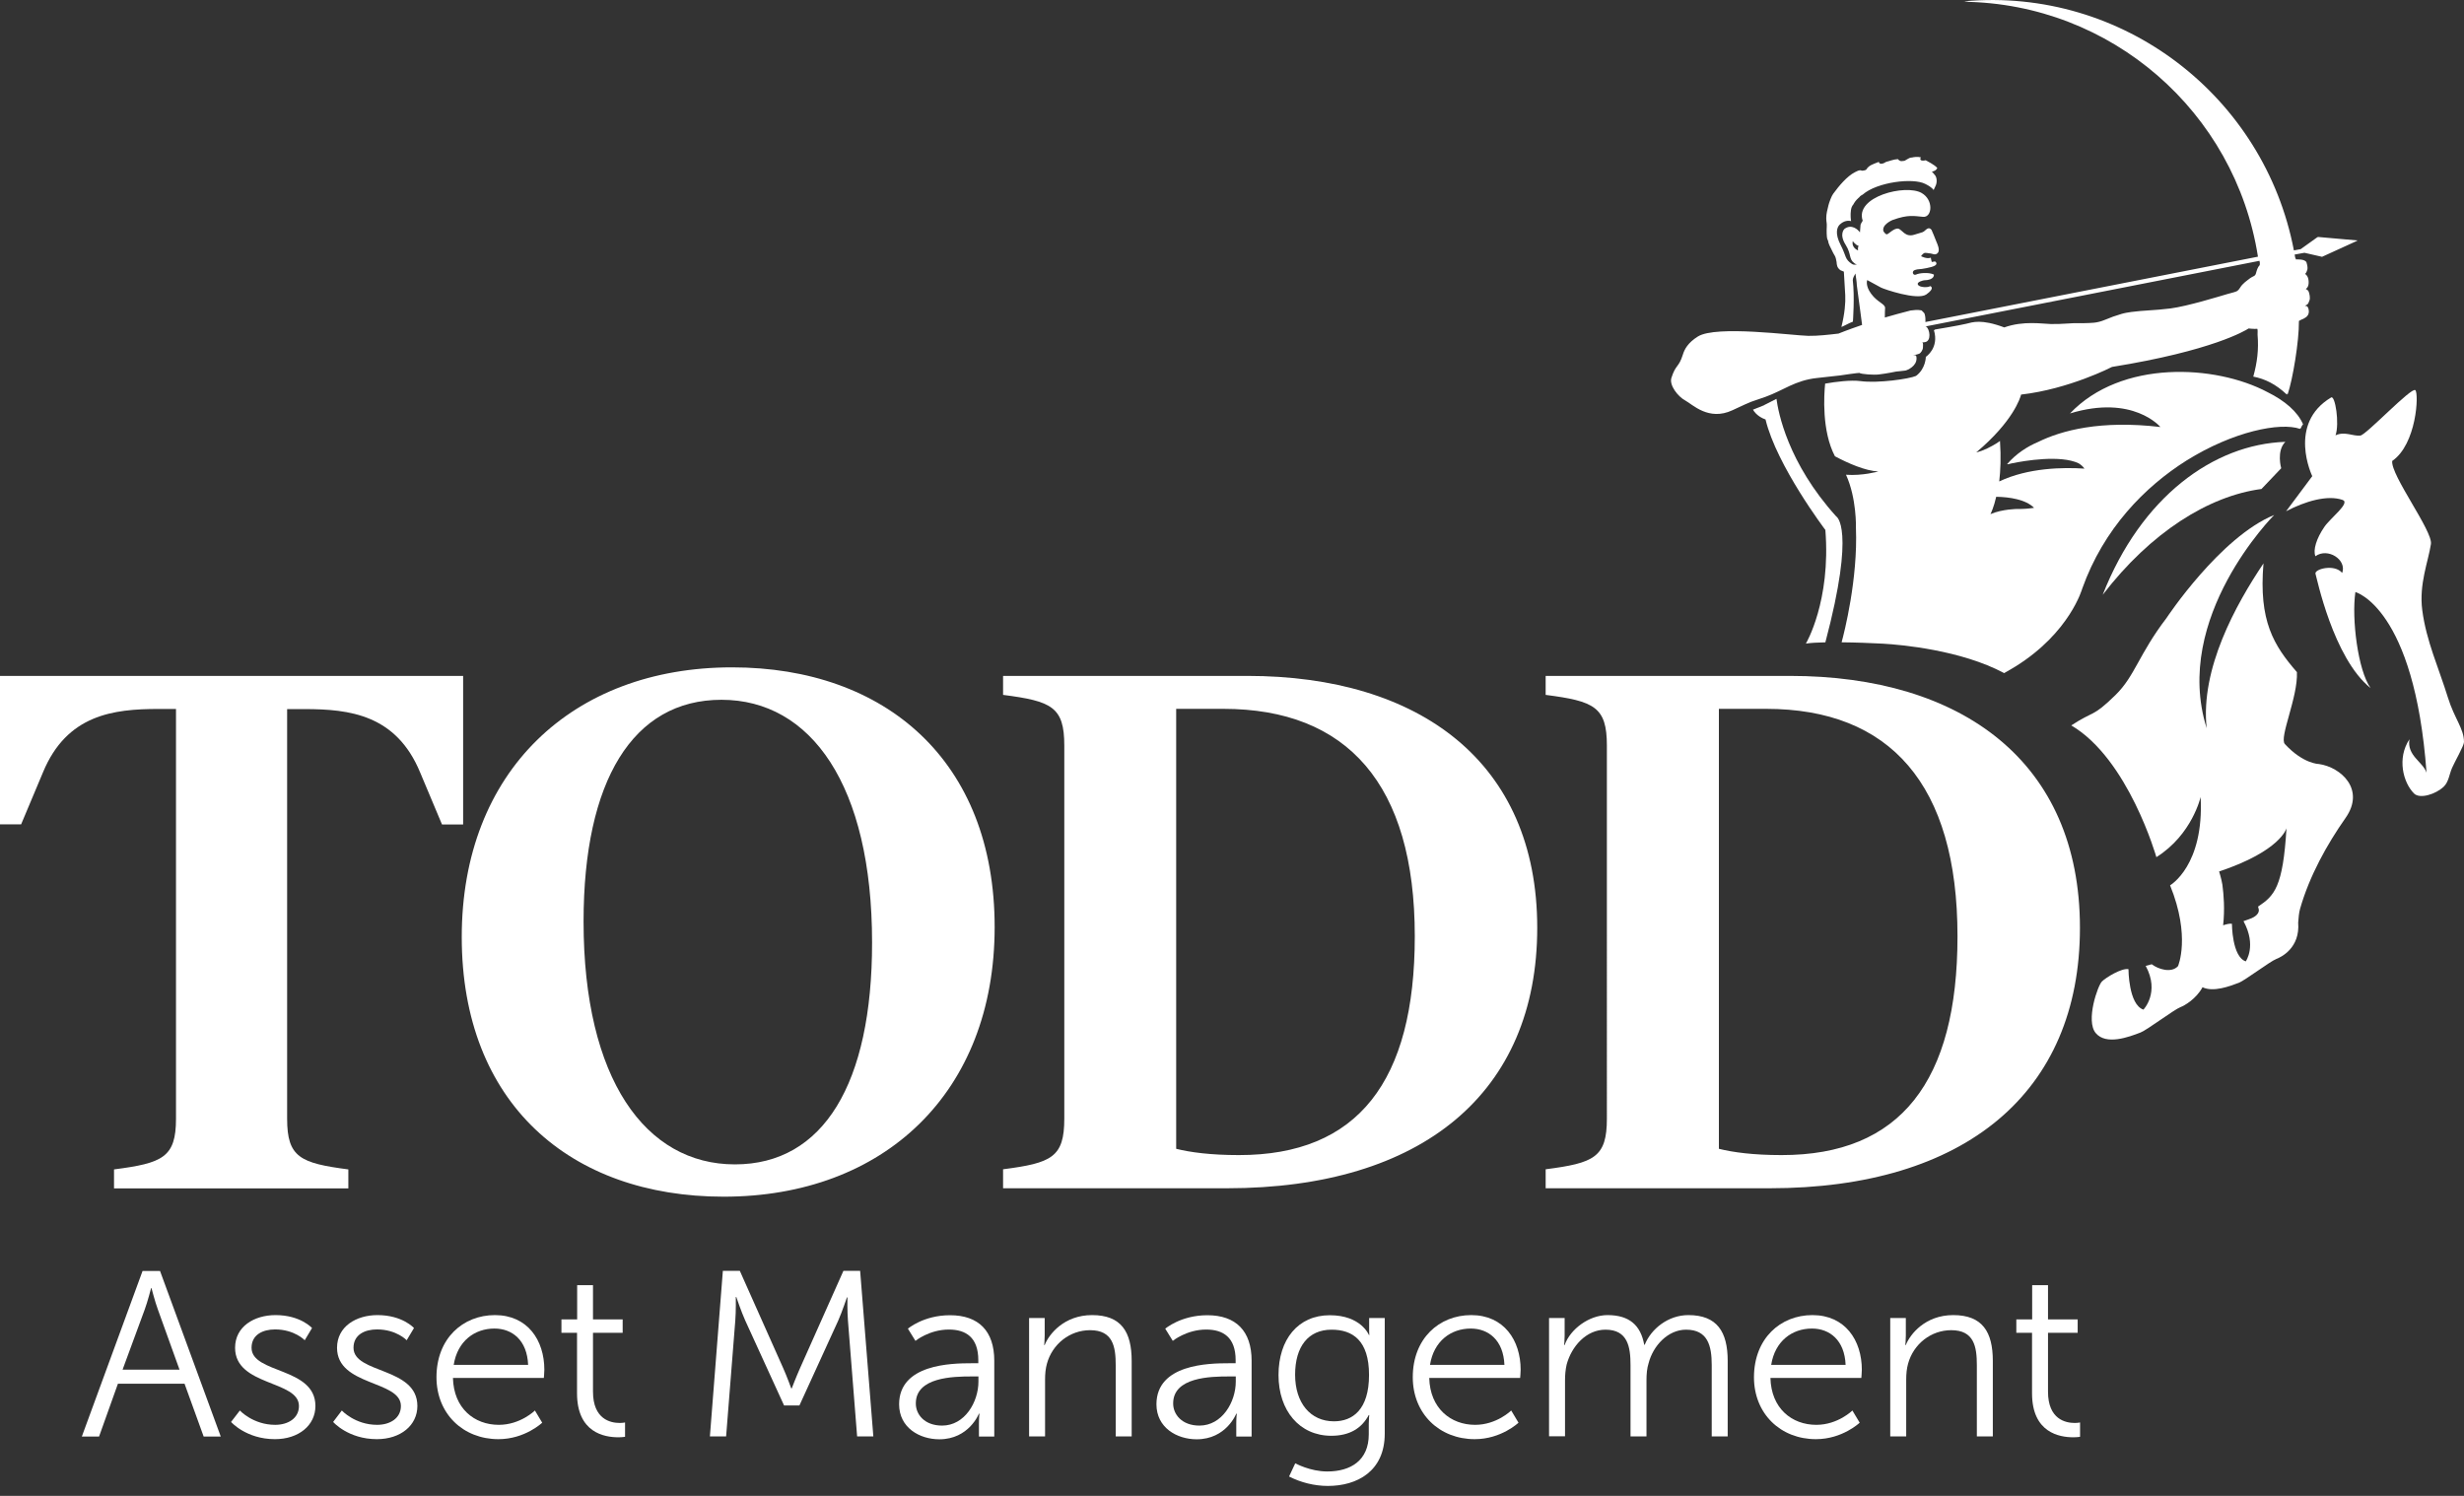 <?xml version="1.0" encoding="utf-8"?>
<!-- Generator: Adobe Illustrator 23.0.4, SVG Export Plug-In . SVG Version: 6.00 Build 0)  -->
<svg version="1.1" id="Layer_1" xmlns="http://www.w3.org/2000/svg" xmlns:xlink="http://www.w3.org/1999/xlink" x="0px" y="0px"
	 viewBox="0 0 196 119" style="enable-background:new 0 0 196 119;" xml:space="preserve">
<rect x="0" y="0" width="196" height="119" fill="#333333" stroke="none"/>
<style type="text/css">
	.st0{fill:#FFFFFF;}
</style>
<g>
	<g>
		<g>
			<path class="st0" d="M12.02,102.47c0,0-0.28,1.09-0.51,1.71l-1.76,4.78h4.53l-1.72-4.78c-0.23-0.62-0.51-1.71-0.51-1.71H12.02z
				 M14.68,110.08h-5.3l-1.5,4.2H6.51l4.83-13.17h1.39l4.83,13.17H16.2L14.68,110.08z"/>
			<path class="st0" d="M19.08,112.21c0,0,1.05,1.14,2.81,1.14c1.01,0,1.89-0.51,1.89-1.5c0-2.06-5.08-1.56-5.08-4.63
				c0-1.69,1.52-2.6,3.22-2.6c1.99,0,2.9,1.03,2.9,1.03l-0.58,0.97c0,0-0.81-0.86-2.36-0.86c-0.96,0-1.87,0.41-1.87,1.46
				c0,2.08,5.08,1.52,5.08,4.63c0,1.54-1.33,2.64-3.22,2.64c-2.29,0-3.49-1.37-3.49-1.37L19.08,112.21z"/>
			<path class="st0" d="M27.19,112.21c0,0,1.05,1.14,2.81,1.14c1.01,0,1.89-0.51,1.89-1.5c0-2.06-5.08-1.56-5.08-4.63
				c0-1.69,1.52-2.6,3.22-2.6c1.99,0,2.9,1.03,2.9,1.03l-0.58,0.97c0,0-0.81-0.86-2.36-0.86c-0.96,0-1.87,0.41-1.87,1.46
				c0,2.08,5.08,1.52,5.08,4.63c0,1.54-1.33,2.64-3.22,2.64c-2.29,0-3.48-1.37-3.48-1.37L27.19,112.21z"/>
			<path class="st0" d="M42.01,108.58c-0.08-1.97-1.27-2.89-2.68-2.89c-1.57,0-2.94,0.99-3.24,2.89H42.01z M39.37,104.62
				c2.6,0,3.93,2,3.93,4.35c0,0.22-0.04,0.65-0.04,0.65h-7.23c0.06,2.42,1.7,3.73,3.65,3.73c1.72,0,2.87-1.14,2.87-1.14l0.58,0.97
				c0,0-1.37,1.31-3.48,1.31c-2.81,0-4.93-2.02-4.93-4.93C34.72,106.48,36.82,104.62,39.37,104.62"/>
			<path class="st0" d="M45.9,106.03h-1.24v-1.07h1.25v-2.72h1.26v2.72h2.36v1.07h-2.36v4.68c0,2.21,1.41,2.49,2.12,2.49
				c0.26,0,0.43-0.04,0.43-0.04v1.14c0,0-0.21,0.04-0.54,0.04c-1.09,0-3.28-0.36-3.28-3.5V106.03z"/>
		</g>
		<g>
			<path class="st0" d="M57.5,101.1h1.35l3.45,7.74c0.3,0.67,0.64,1.61,0.64,1.61h0.04c0,0,0.36-0.94,0.66-1.61l3.45-7.74h1.33
				l1.05,13.17h-1.29l-0.73-9.22c-0.06-0.71-0.04-1.84-0.04-1.84h-0.04c0,0-0.39,1.16-0.69,1.84l-3.09,6.76h-1.22l-3.09-6.76
				c-0.3-0.66-0.71-1.87-0.71-1.87h-0.04c0,0,0.02,1.16-0.04,1.87l-0.73,9.22h-1.29L57.5,101.1z"/>
			<path class="st0" d="M74.94,113.41c1.8,0,2.89-1.87,2.89-3.5v-0.41h-0.54c-1.48,0-4.44,0.06-4.44,2.14
				C72.84,112.51,73.53,113.41,74.94,113.41 M77.3,108.45h0.52v-0.24c0-1.82-0.99-2.44-2.34-2.44c-1.56,0-2.66,0.9-2.66,0.9
				l-0.6-0.97c0,0,1.24-1.07,3.35-1.07c2.27,0,3.52,1.25,3.52,3.62v6.03h-1.22v-1.03c0-0.47,0.04-0.79,0.04-0.79h-0.04
				c0,0-0.79,2.04-3.15,2.04c-1.57,0-3.2-0.92-3.2-2.79C71.53,108.52,75.67,108.45,77.3,108.45"/>
			<path class="st0" d="M81.85,104.85h1.25v1.4c0,0.41-0.04,0.75-0.04,0.75h0.04c0.34-0.86,1.54-2.38,3.77-2.38
				c2.32,0,3.15,1.33,3.15,3.65v6h-1.27v-5.66c0-1.48-0.22-2.79-2.04-2.79c-1.61,0-3,1.1-3.43,2.66c-0.11,0.39-0.15,0.82-0.15,1.27
				v4.52h-1.27V104.85z"/>
			<path class="st0" d="M95.41,113.41c1.8,0,2.89-1.87,2.89-3.5v-0.41h-0.54c-1.48,0-4.44,0.06-4.44,2.14
				C93.31,112.51,94.01,113.41,95.41,113.41 M97.77,108.45h0.52v-0.24c0-1.82-0.99-2.44-2.34-2.44c-1.56,0-2.66,0.9-2.66,0.9
				l-0.6-0.97c0,0,1.24-1.07,3.35-1.07c2.27,0,3.52,1.25,3.52,3.62v6.03h-1.22v-1.03c0-0.47,0.04-0.79,0.04-0.79h-0.04
				c0,0-0.79,2.04-3.15,2.04c-1.57,0-3.2-0.92-3.2-2.79C92,108.52,96.14,108.45,97.77,108.45"/>
			<path class="st0" d="M108.9,109.38c0-2.75-1.31-3.6-2.98-3.6c-1.84,0-2.9,1.33-2.9,3.58c0,2.25,1.22,3.71,3.09,3.71
				C107.59,113.07,108.9,112.15,108.9,109.38 M105.58,117.06c1.84,0,3.3-0.86,3.3-2.96v-0.86c0-0.36,0.04-0.67,0.04-0.67h-0.04
				c-0.56,1.05-1.52,1.65-2.98,1.65c-2.53,0-4.2-2-4.2-4.83c0-2.83,1.55-4.76,4.08-4.76c2.49,0,3.11,1.57,3.11,1.57h0.04
				c0,0-0.02-0.11-0.02-0.32v-1.03h1.24v9.2c0,3-2.21,4.16-4.52,4.16c-1.09,0-2.17-0.28-3.09-0.75l0.49-1.05
				C103.04,116.41,104.2,117.06,105.58,117.06"/>
			<path class="st0" d="M119.67,108.58c-0.08-1.97-1.27-2.89-2.68-2.89c-1.57,0-2.94,0.99-3.24,2.89H119.67z M117.03,104.62
				c2.6,0,3.93,2,3.93,4.35c0,0.22-0.04,0.65-0.04,0.65h-7.23c0.06,2.42,1.71,3.73,3.65,3.73c1.72,0,2.87-1.14,2.87-1.14l0.58,0.97
				c0,0-1.37,1.31-3.48,1.31c-2.81,0-4.93-2.02-4.93-4.93C112.38,106.48,114.48,104.62,117.03,104.62"/>
			<path class="st0" d="M123.21,104.85h1.25v1.4c0,0.41-0.04,0.75-0.04,0.75h0.04c0.45-1.27,1.95-2.38,3.41-2.38
				c1.74,0,2.64,0.81,2.92,2.36h0.04c0.51-1.27,1.87-2.36,3.47-2.36c2.29,0,3.13,1.33,3.13,3.65v6h-1.27v-5.68
				c0-1.54-0.32-2.81-2.04-2.81c-1.44,0-2.62,1.27-2.98,2.66c-0.13,0.41-0.17,0.86-0.17,1.37v4.46h-1.27v-5.68
				c0-1.42-0.21-2.81-1.99-2.81c-1.54,0-2.7,1.33-3.09,2.77c-0.09,0.39-0.13,0.82-0.13,1.25v4.46h-1.27V104.85z"/>
			<path class="st0" d="M146.81,108.58c-0.08-1.97-1.27-2.89-2.68-2.89c-1.57,0-2.94,0.99-3.24,2.89H146.81z M144.17,104.62
				c2.6,0,3.93,2,3.93,4.35c0,0.22-0.04,0.65-0.04,0.65h-7.23c0.06,2.42,1.7,3.73,3.65,3.73c1.72,0,2.87-1.14,2.87-1.14l0.58,0.97
				c0,0-1.37,1.31-3.48,1.31c-2.81,0-4.93-2.02-4.93-4.93C139.53,106.48,141.62,104.62,144.17,104.62"/>
			<path class="st0" d="M150.35,104.85h1.25v1.4c0,0.41-0.04,0.75-0.04,0.75h0.04c0.34-0.86,1.54-2.38,3.77-2.38
				c2.32,0,3.15,1.33,3.15,3.65v6h-1.27v-5.66c0-1.48-0.22-2.79-2.04-2.79c-1.61,0-3,1.1-3.43,2.66c-0.11,0.39-0.15,0.82-0.15,1.27
				v4.52h-1.27V104.85z"/>
			<path class="st0" d="M161.63,106.03h-1.24v-1.07h1.26v-2.72h1.26v2.72h2.36v1.07h-2.36v4.68c0,2.21,1.41,2.49,2.12,2.49
				c0.26,0,0.43-0.04,0.43-0.04v1.14c0,0-0.21,0.04-0.54,0.04c-1.09,0-3.28-0.36-3.28-3.5V106.03z"/>
		</g>
	</g>
	<g>
		<path class="st0" d="M36.84,53.77v11.82h-1.68l-1.74-4.14c-1.9-4.59-5.6-5.04-9.18-5.04h-1.4v32.59c0,3.08,1.06,3.53,4.87,4.03
			v1.51H9.07v-1.51c3.86-0.5,4.93-0.95,4.93-4.03V56.4h-1.4c-3.58,0-7.28,0.45-9.18,5.04l-1.74,4.14H0V53.77H36.84z"/>
		<path class="st0" d="M69.37,74.99c0-12.54-4.87-19.32-11.98-19.32c-7.05,0-10.97,6.44-10.97,17.64c0,12.54,4.93,19.32,12.04,19.32
			C65.51,92.63,69.37,86.19,69.37,74.99 M36.73,74.54c0-13.16,8.79-21.45,21.5-21.45c12.21,0,20.89,7.45,20.89,20.66
			c0,13.16-8.79,21.45-21.56,21.45C45.35,95.2,36.73,87.76,36.73,74.54"/>
		<path class="st0" d="M112.54,74.48c0-12.09-5.38-18.09-15.23-18.09h-3.75v35c1.12,0.28,2.74,0.5,4.98,0.5
			C108.01,91.9,112.54,86.02,112.54,74.48 M122.28,73.81c0,13.1-9.13,20.72-24.69,20.72H79.79v-1.51c3.86-0.5,4.87-0.95,4.87-4.03
			V59.31c0-3.08-1.01-3.53-4.87-4.03v-1.51h19.43C112.88,53.77,122.28,60.6,122.28,73.81"/>
		<path class="st0" d="M155.71,74.48c0-12.09-5.38-18.09-15.23-18.09h-3.75v35c1.12,0.28,2.74,0.5,4.98,0.5
			C151.17,91.9,155.71,86.02,155.71,74.48 M165.45,73.81c0,13.1-9.13,20.72-24.69,20.72h-17.81v-1.51c3.86-0.5,4.87-0.95,4.87-4.03
			V59.31c0-3.08-1.01-3.53-4.87-4.03v-1.51h19.43C156.05,53.77,165.45,60.6,165.45,73.81"/>
	</g>
	<g>
		<path class="st0" d="M167.26,47.32c3.83-4.99,8.45-7.87,12.63-8.42l1.57-1.65c0,0-0.4-1.38,0.33-2.1
			C176.07,35.34,170.31,39.54,167.26,47.32z"/>
		<path class="st0" d="M194.72,55.49c-0.73-2.36-1.72-4.49-2.04-6.95c-0.27-2.07,0.48-3.88,0.69-5.26c0.16-1.03-3.22-5.49-3.08-6.61
			c1.94-1.33,2.13-5.35,1.84-5.63c-0.29-0.29-3.9,3.55-4.37,3.61c-0.6,0.07-1.23-0.36-1.98-0.02c0.33-0.93-0.03-3.21-0.35-3.01
			c-3.51,2.1-1.5,6.26-1.5,6.26c-0.69,0.93-1.39,1.86-2.08,2.79c1.51-0.79,3.28-1.32,4.49-0.9c0.66,0.23-0.98,1.45-1.45,2.15
			c-0.63,0.92-0.91,1.83-0.71,2.33c0.97-0.71,2.52,0.27,2.13,1.33c-0.61-0.75-2.26-0.3-2.12,0.08c0.08,0.21,1.4,6.7,4.38,9.08
			c-1.01-1.41-1.52-5.52-1.21-7.64c0,0,4.7,1.23,5.66,14.37c-0.3-0.88-1.57-1.34-1.36-2.66c-1,1.51-0.51,3.44,0.37,4.32
			c0.46,0.45,1.72,0.06,2.36-0.55c0.39-0.37,0.44-0.98,0.66-1.49c0.2-0.47,0.95-1.76,0.95-2.06C196,57.96,195.24,57.17,194.72,55.49
			z"/>
		<path class="st0" d="M184.46,60.78c0,0-1.24,0-2.71-1.59c-0.47-0.51,1.05-3.72,0.96-5.72c-1.85-2.13-3.05-4.07-2.66-8.65
			c-2.2,3.28-5.03,8.37-4.52,13.11c-2.77-8.82,5.37-16.96,5.37-16.96c-4.3,1.75-8.56,8.19-8.56,8.19c-2.22,2.91-2.51,4.61-4.06,6.13
			c-1.86,1.82-1.7,1.22-3.52,2.42c4.55,2.67,6.77,10.48,6.77,10.48c2.85-1.79,3.52-4.79,3.52-4.79c0.29,5.47-2.43,7.03-2.43,7.03
			c1.66,4.09,0.63,6.43,0.63,6.43c-0.53,0.58-1.58,0.24-2.09-0.15l-0.48,0.13c1.15,2.11-0.18,3.48-0.18,3.48
			c-1.19-0.4-1.19-3.22-1.19-3.22c-0.55-0.1-1.8,0.67-2.11,0.98c-0.32,0.3-1.32,3.13-0.49,4.11c0.83,0.98,2.63,0.31,3.56-0.05
			c0.52-0.2,2.69-1.84,3.18-2.02c0.3-0.11,1.24-0.64,1.75-1.58c0.86,0.41,2.17-0.08,2.9-0.36c0.48-0.19,2.5-1.71,2.95-1.88
			c0.42-0.16,1.92-0.89,1.76-2.9c0.03-0.4,0.06-0.79,0.15-1.1c0.75-2.63,2.15-5.14,3.62-7.23C188.17,62.8,186.21,61.03,184.46,60.78
			z M179.62,72.12c0.02,0.09,0.04,0.16,0.06,0.25c0.03,0.45-0.55,0.68-0.82,0.77l-0.4,0.14c1.07,1.96,0.18,3.2,0.18,3.2
			c-1.1-0.37-1.1-2.99-1.1-2.99c-0.16-0.03-0.41,0.02-0.7,0.12c0.14-1.27,0.05-2.42-0.06-3.24c-0.1-0.56-0.26-1.04-0.26-1.04
			c4.91-1.64,5.36-3.44,5.36-3.44C181.6,70.57,180.92,71.26,179.62,72.12z"/>
		<path class="st0" d="M146.06,41.08c-3.86-4.27-4.61-8.3-4.75-9.35l-0.97,0.49c0,0,0,0.01,0,0.01l-0.07,0.03c0,0,0,0,0,0
			l-0.83,0.33c0.27,0.46,0.74,0.69,1,0.78c0.88,3.67,4.76,8.79,4.76,8.79c0.45,5.68-1.55,9.04-1.55,9.04
			c0.38-0.06,0.93-0.09,1.55-0.1C147.64,41.9,146.06,41.08,146.06,41.08z"/>
		<path class="st0" d="M173.92,36.64c3.73-2.33,7.47-3.07,9.04-2.52c0-0.02,0.01-0.04,0.02-0.06c0.02,0.01,0.04,0.01,0.05,0.01
			c0.01-0.1,0.13-0.29,0.17-0.31c-0.43-1.01-1.45-1.88-2.82-2.56c-4.16-2.21-11.65-2.59-15.72,1.69c5.02-1.53,7.19,1.08,7.19,1.08
			c-4.76-0.56-7.86,0.27-9.73,1.19c-0.83,0.35-1.73,0.91-2.47,1.77c0,0,0.02,0,0.06-0.01c-0.01,0.01-0.01,0.02-0.01,0.02
			s0.12-0.03,0.33-0.08c1.02-0.21,3.87-0.69,5.32,0c0.18,0.11,0.34,0.25,0.46,0.42c-1.67-0.11-4.46-0.08-6.78,1.02
			c0.1-0.85,0.15-1.92,0.06-3.22c0,0-0.03,0.02-0.07,0.05c0,0,0,0,0,0c0,0-0.09,0.06-0.24,0.16c-0.36,0.22-0.99,0.57-1.58,0.7
			c2.95-2.48,3.5-4.34,3.57-4.6c3.83-0.44,7.23-2.2,7.23-2.2c8-1.29,10.62-2.9,10.85-3.05c0.01,0,0.01-0.01,0.02-0.01
			c0.01,0,0.38,0.05,0.69,0.03c0.04,0.09,0.02,0.26,0.02,0.46c0.1,1.21-0.03,2.21-0.34,3.34c0.93,0.18,1.79,0.6,2.67,1.43
			c0.01-0.02,0.02-0.05,0.03-0.08c0.01,0.01,0.03,0.02,0.04,0.04c0.4-1.19,0.9-4.17,0.89-5.81l0-0.01c0.08-0.05,0.21-0.11,0.21-0.11
			c0.1-0.03,0.17-0.07,0.23-0.11c0.38-0.19,0.37-0.52,0.33-0.7c-0.04-0.21-0.14-0.26-0.19-0.27c-0.03,0-0.08-0.01-0.11-0.01
			c0.05-0.02,0.09-0.05,0.09-0.05c0.01,0,0.01-0.01,0.02-0.01c0.03-0.01,0.05-0.03,0.05-0.03c0.12-0.06,0.14-0.18,0.21-0.35
			c0.07-0.17,0-0.55-0.07-0.7c-0.07-0.16-0.25-0.19-0.22-0.21c0.03-0.02,0.26-0.13,0.22-0.63c-0.04-0.5-0.32-0.53-0.26-0.58
			c0.06-0.05,0.13-0.2,0.16-0.32c0.02-0.12,0.03-0.23-0.06-0.55c-0.09-0.32-0.84-0.26-0.84-0.26s0,0.01,0,0.01l-0.07-0.17
			c-0.01-0.08-0.03-0.16-0.04-0.23l0.78-0.14l1.4,0.32l2.76-1.26l-0.02,0l0.09-0.04l-3.16-0.28l-0.06,0.04l-0.01,0l-1.3,0.93
			l-0.54,0.1C180.12,7.66,168.87-1.03,156.26,0.1c0.13,0,0.25,0.01,0.38,0.01c-0.15,0.01-0.3,0.02-0.45,0.03
			c11.73,0.14,21.61,8.74,23.42,20.28l-26.46,5.2c0-0.01,0.01-0.03,0.01-0.04c0.01-0.4-0.05-0.54-0.05-0.54
			c-0.01-0.11-0.08-0.18-0.16-0.25c-0.09-0.08-0.07-0.1-0.18-0.11c-0.25-0.05-0.51-0.01-0.79,0.02c-0.71,0.18-1.4,0.37-2.05,0.56
			c0-0.3,0.01-0.61,0.02-0.76c0.01-0.32-0.61-0.45-1.1-1.12c-0.5-0.67-0.32-1.1-0.32-1.1c0,0,0.89,0.49,1.1,0.6
			c0.23,0.12,2.86,1.03,3.59,0.55c0.76-0.53,0.32-0.67,0.32-0.67c-0.2,0.14-0.85,0.1-0.97-0.1c-0.15-0.25,0.47-0.36,0.47-0.36
			c0.88-0.02,0.79-0.46,0.79-0.46c-0.42-0.2-1.17-0.12-1.41,0c-0.25,0.12-0.39-0.26-0.1-0.36c0.29-0.1,0.3-0.02,0.93-0.15
			c0.62-0.12,0.85-0.25,0.77-0.43c-0.05-0.11-0.1-0.1-0.19-0.09c-0.05,0-0.14,0.05-0.17,0.02c-0.01-0.01-0.03-0.1-0.03-0.12
			c0-0.01,0-0.03-0.01-0.04c-0.03-0.12-0.03-0.16-0.03-0.17c-0.33,0.13-0.78-0.12-0.78-0.12c0,0,0.11-0.16,0.22-0.23l0,0
			c0.12-0.08,0.36,0.01,0.51,0.01c0.15,0,0.41,0.2,0.61-0.05c0.05-0.06,0.07-0.14,0.07-0.24c0-0.27-0.19-0.62-0.22-0.72
			c-0.04-0.14-0.36-0.87-0.36-0.87c-0.12-0.13-0.24-0.19-0.47,0.02c-0.23,0.21-0.15,0.14-0.89,0.37c-0.74,0.24-0.98-0.42-1.29-0.48
			c-0.31-0.06-0.77,0.43-0.89,0.45c-0.12,0.02-0.28-0.24-0.28-0.24c-0.16-0.54,0.73-0.9,0.73-0.9c1.25-0.45,1.7-0.31,2.42-0.25
			c0.72,0.07,0.87-1.34-0.12-1.9c-1.27-0.72-5.34,0.29-4.68,2.21c-0.07,0.11-0.13,0.21-0.17,0.31l-0.05,0.62
			c-0.15-0.22-0.66-0.7-1.23-0.28c0,0-0.46,0.4,0.1,1.28c0.48,0.77,0.21,1.11,0.71,1.47c0.06,0.04,0.12,0.07,0.18,0.08
			c-0.1,0.01-0.25,0.05-0.38-0.03c-0.61-0.39-0.45-0.63-0.92-1.53c-0.47-0.91-0.28-1.41-0.07-1.61c0.33-0.31,0.65-0.34,0.91-0.28
			c-0.01-0.03-0.02-0.07-0.02-0.09c-0.03-0.25-0.05-0.74,0.07-1.04c0.01-0.03,0.03-0.05,0.04-0.07c0.01-0.04,0.04-0.07,0.07-0.1
			c0.11-0.2,0.21-0.35,0.43-0.55c0.02-0.01,0.04-0.03,0.05-0.04c0.07-0.1,0.17-0.17,0.28-0.22c1.14-1,4.01-1.35,4.97-0.85
			c0.22,0.11,0.53,0.28,0.67,0.49c0.03-0.06,0.11-0.24,0.14-0.3c0.15-0.27,0.15-0.74-0.09-0.95c0,0,0,0,0,0
			c-0.05-0.07-0.1-0.13-0.19-0.21c0.19-0.04,0.37-0.12,0.43-0.3c-0.23-0.26-0.8-0.54-0.92-0.61c-0.32,0.08-0.53,0-0.38-0.23
			c-0.27-0.07-0.58-0.02-0.7,0.01c-0.33,0-0.54,0.32-0.71,0.27c-0.2,0.07-0.36-0.05-0.42-0.14c-0.37,0.02-0.67,0.16-0.94,0.22
			c-0.21,0.15-0.54,0.24-0.58,0c-0.47,0.19-0.78,0.26-0.99,0.6c-0.02,0.06-0.23,0.1-0.36,0.1c-0.17-0.08-0.28-0.01-0.55,0.12
			c-0.64,0.33-1.26,1.08-1.73,1.72c-0.13,0.17-0.31,0.66-0.37,0.89c-0.1,0.41-0.18,0.7-0.18,1.04c0,0.33,0.06,0.37,0.04,0.7
			c-0.02,0.25-0.01,0.82,0.04,0.96c0.02,0.04,0.04,0.09,0.06,0.13c0.03,0.26,0.18,0.51,0.3,0.76c0.07,0.15,0.15,0.31,0.24,0.45
			c0.07,0.11,0.11,0.32,0.14,0.49c0.02,0.25,0.03,0.45,0.31,0.66c0,0,0.13,0.06,0.27,0.11c0.05,0.88,0.06,1.05,0.11,1.88
			c0.03,0.59-0.04,1.45-0.3,2.5c-0.07,0.1,0.63-0.31,0.91-0.4c0,0,0.15-1.98-0.01-3.3c0-0.17,0.11-0.35,0.21-0.53
			c0.04,0.28,0.11,0.71,0.11,0.92c0.02,0.15,0.04,0.3,0.06,0.46c0.03,0.25,0.06,0.5,0.1,0.75c0.03,0.26,0.07,0.51,0.1,0.74
			c0.08,0.58,0.14,1.06,0.16,1.22c-1.14,0.39-1.88,0.69-1.88,0.69c-0.78,0.09-1.62,0.19-2.39,0.18c-1.21-0.02-7.33-0.86-8.79,0.05
			c-0.8,0.5-1.07,1.02-1.2,1.45c-0.33,1.05-0.56,0.75-0.91,1.85c-0.18,0.58,0.52,1.48,1.1,1.79c0.58,0.31,1.86,1.66,3.75,0.78
			c1.89-0.88,1.21-0.56,2.64-1.07c1.42-0.51,2.36-1.32,4.12-1.5c1.76-0.18,2.2-0.25,2.56-0.31c0.45-0.07,0.76-0.09,0.76-0.09l0-0.01
			c0.18,0.12,1.19,0.18,1.58,0.13c0.61-0.07,1.37-0.23,1.37-0.23s0.54-0.05,0.74-0.08c0.15-0.03,0.91-0.35,0.88-0.99
			c-0.01-0.32-0.13-0.2-0.26-0.23c0.18-0.03,0.4-0.08,0.48-0.12c0.11-0.05,0.28-0.29,0.29-0.47c0.04-0.48-0.04-0.4-0.08-0.42
			c0.08-0.01,0.16-0.02,0.24-0.03c0.54-0.08,0.38-1.05,0.1-1.23c-0.02-0.01-0.03-0.02-0.05-0.02l26.56-5.22
			c0.01,0.06,0.02,0.11,0.03,0.17l-0.01,0.17c-0.16,0.16-0.23,0.4-0.29,0.62c-0.03,0.13-0.08,0.19-0.13,0.23
			c-0.06,0.03-0.13,0.06-0.21,0.11c-0.04,0.02-0.08,0.05-0.13,0.08c-0.25,0.2-0.6,0.41-0.81,0.77c-0.07,0.12-0.14,0.19-0.22,0.25
			c-0.16,0.09-0.39,0.13-0.77,0.24c-0.65,0.19-3.17,0.97-4.54,1.15c-1.37,0.17-2.06,0.14-3.11,0.28c-0.24,0.03-0.58,0.09-0.8,0.16
			c-0.5,0.15-0.79,0.25-1.34,0.48c-0.63,0.26-1.07,0.23-1.58,0.25c-0.1,0-0.22,0.01-0.35,0c-0.76-0.02-1.37,0.09-2.34,0.07
			c-0.64-0.01-2.18-0.28-3.7,0.27c-1.85-0.69-2.53-0.41-3.03-0.29c-0.51,0.13-2.5,0.46-2.5,0.46c0,0.01,0,0.02,0.01,0.03
			c-0.05,0.01-0.08,0.01-0.08,0.01c0.44,1.43-0.64,2.13-0.64,2.13s0,0.93-0.77,1.51c0,0-0.01,0.01-0.02,0.01
			c-0.5,0.23-3.03,0.6-4.41,0.41c-0.76-0.1-1.96,0.05-2.81,0.2c-0.09,0.88-0.28,3.77,0.78,5.78c1.03,0.55,2.41,1.16,3.45,1.21
			c0,0-1.27,0.36-2.57,0.26c0.86,1.88,0.79,4.23,0.79,4.23c0.16,4.06-0.93,8.33-1.14,9.1c1.16,0.01,2.31,0.06,2.9,0.09c0,0,0,0,0,0
			c0.25,0.01,0.41,0.02,0.41,0.02c1.41,0.08,6.18,0.5,9.62,2.34c0.32-0.18,0.63-0.36,0.92-0.54c4.32-2.7,5.29-6.18,5.29-6.18
			C167.34,42.04,170.62,38.72,173.92,36.64z M147.8,19.92c0,0-0.54-0.19-0.42-0.74c0,0,0.23,0.33,0.46,0.37
			C147.85,19.55,147.76,19.69,147.8,19.92z M160.47,40.49c0,0-1.17,0-2.14,0.41c0-0.01,0-0.01,0.01-0.02
			c0.04-0.08,0.26-0.53,0.45-1.36c1.06,0.02,2.35,0.21,3.01,0.88C161.39,40.46,160.95,40.5,160.47,40.49z"/>
	</g>
</g>
</svg>
